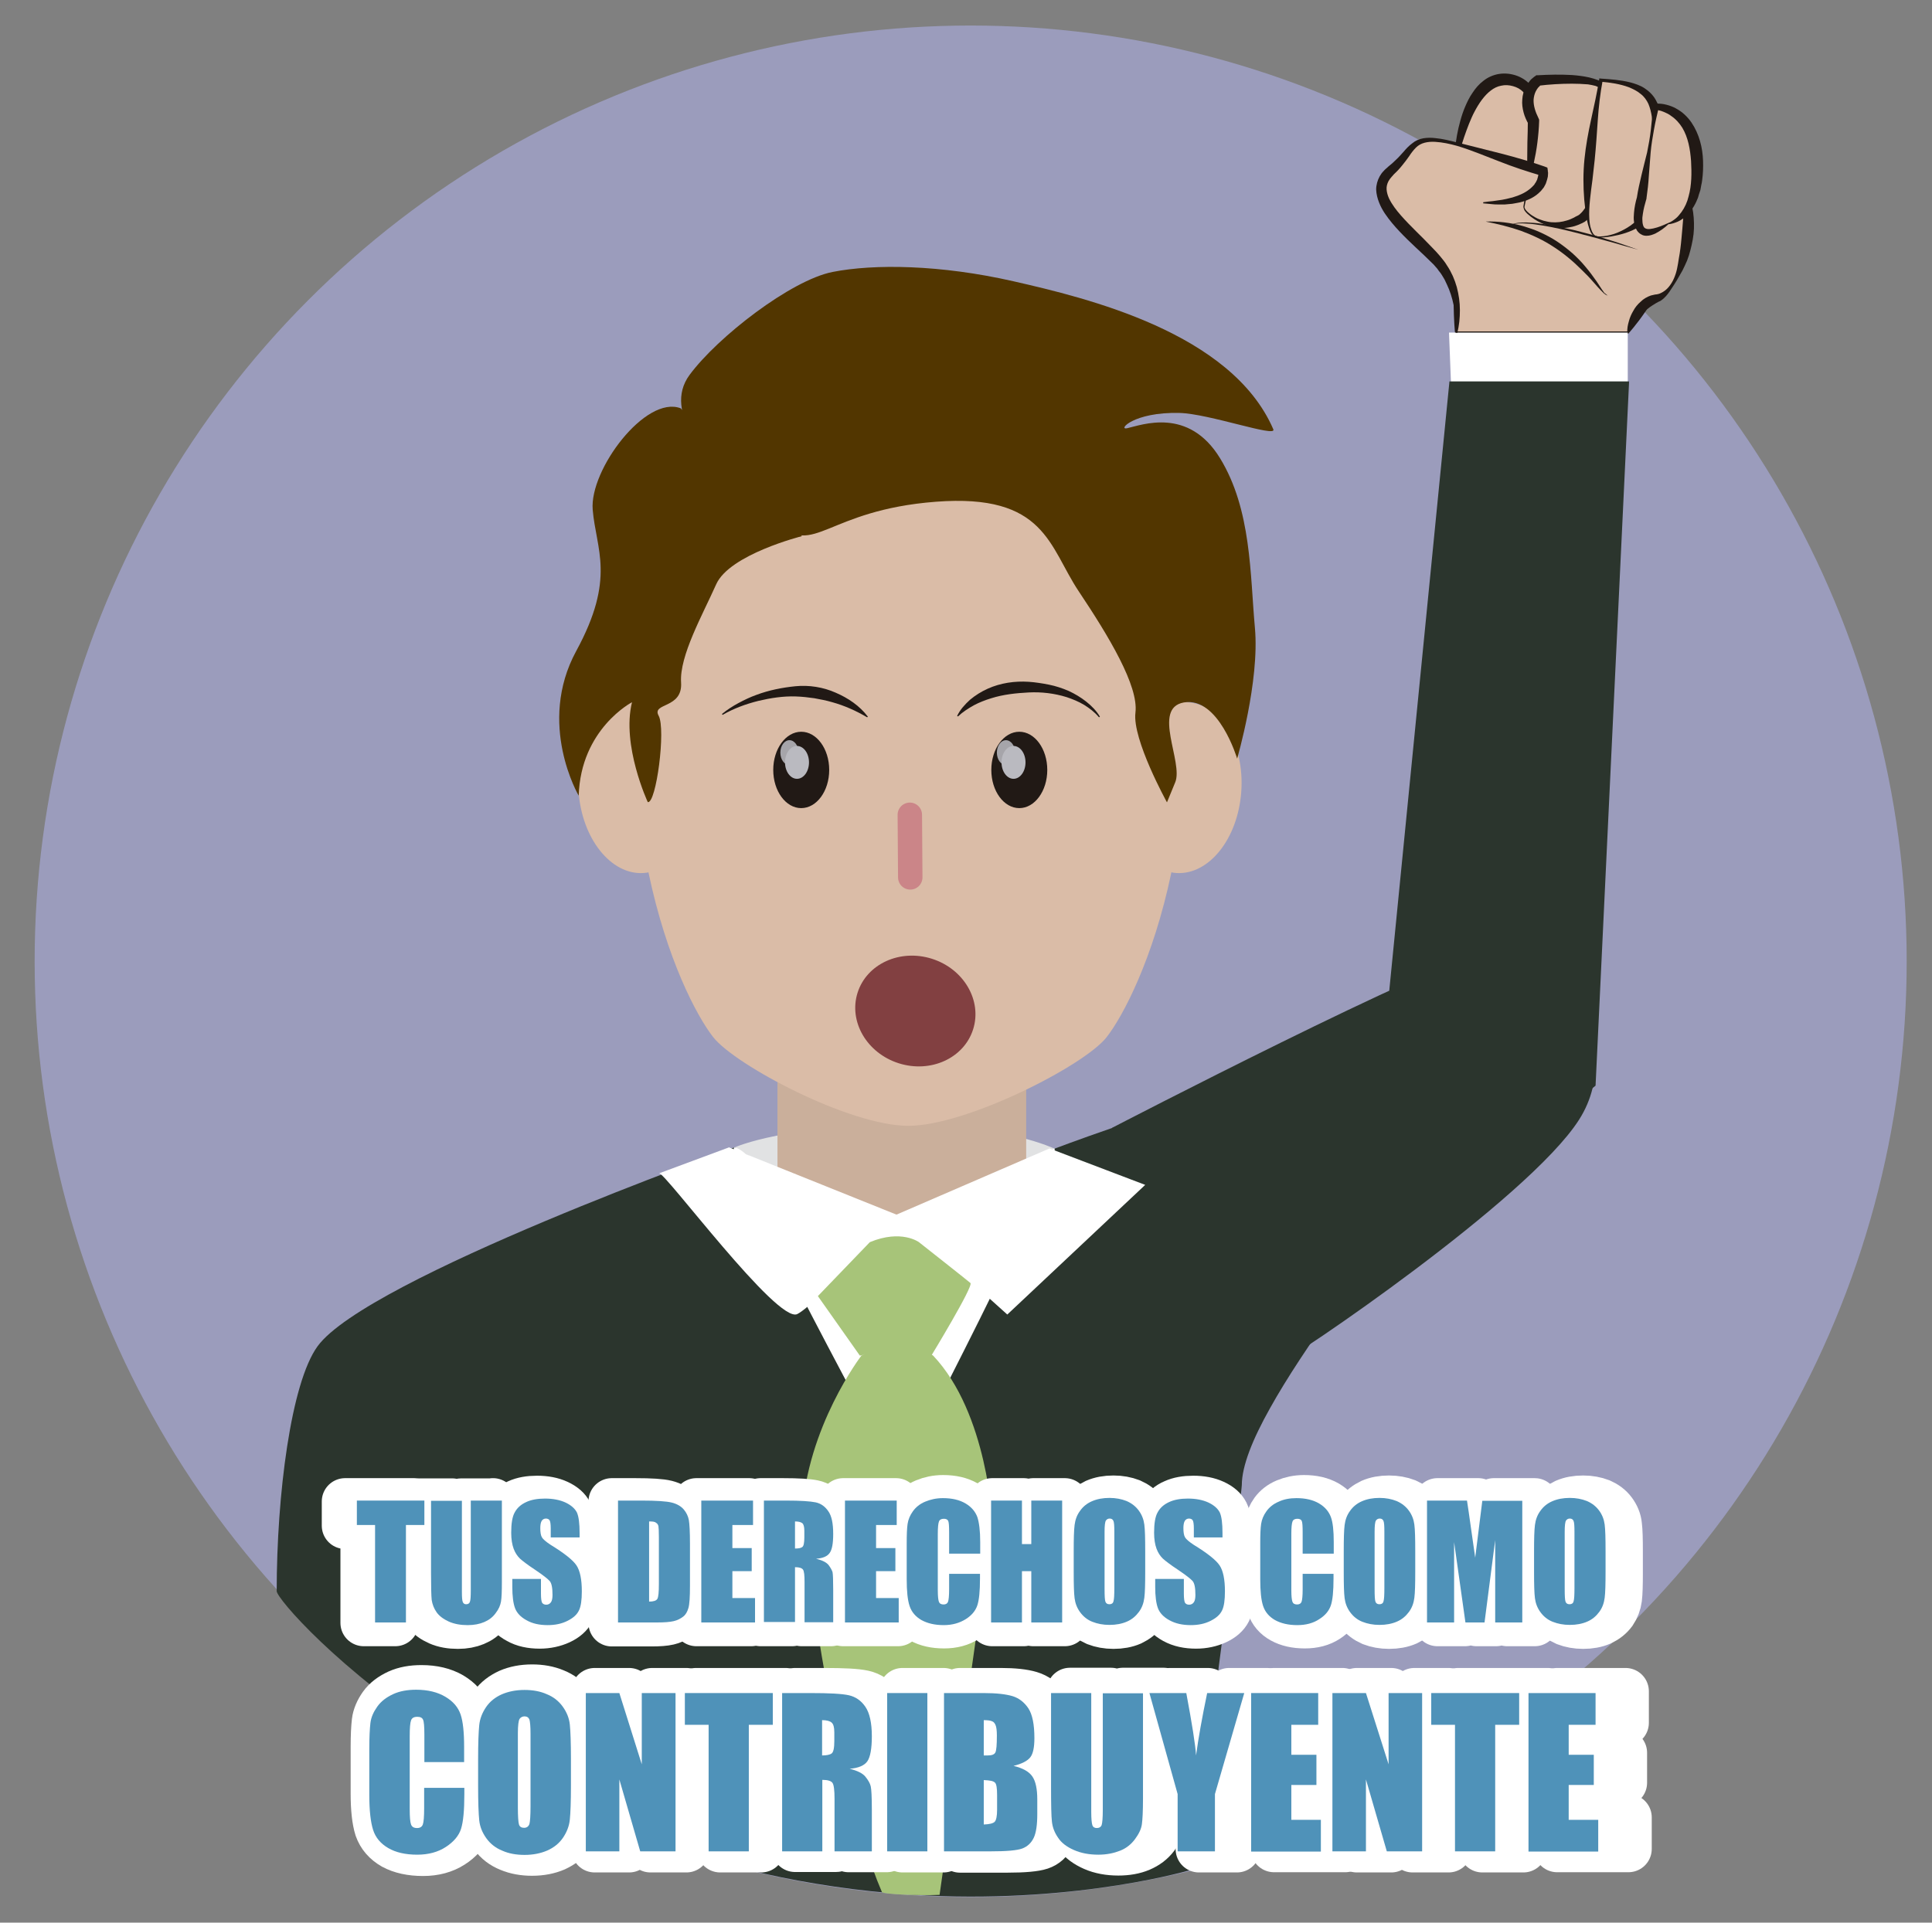 <?xml version="1.0" encoding="utf-8"?>
<!-- Generator: Adobe Illustrator 22.1.0, SVG Export Plug-In . SVG Version: 6.00 Build 0)  -->
<svg version="1.1" id="Capa_2_1_" xmlns="http://www.w3.org/2000/svg" xmlns:xlink="http://www.w3.org/1999/xlink" x="0px" y="0px"
	 viewBox="0 0 870 866" style="enable-background:new 0 0 870 866;" xml:space="preserve">
<rect x="0" y="0" width="870" height="866" fill="#808080" stroke="none"/>
<style type="text/css">
	.st0{fill:#9B9CBC;}
	.st1{fill:#DABCA7;stroke:#211915;stroke-miterlimit:10;}
	.st2{fill:#2B352D;}
	.st3{fill:#E1E2E3;}
	.st4{fill:#CAAF9B;}
	.st5{fill:#DABCA7;}
	.st6{fill:#FFFFFF;}
	.st7{fill:#A7C479;}
	.st8{fill:#523600;}
	.st9{fill:#211915;}
	.st10{fill:#A6A5AA;}
	.st11{fill:none;stroke:#CB8588;stroke-width:11;stroke-linecap:round;stroke-miterlimit:10;}
	.st12{fill:#BABAC0;}
	.st13{fill:#824041;}
	.st14{fill:#FFFFFF;stroke:#FFFFFF;stroke-width:21;stroke-linecap:round;stroke-linejoin:round;stroke-miterlimit:10;}
	.st15{fill:#4F92B9;}
</style>
<circle class="st0" cx="437.1" cy="433" r="421.5"/>
<path class="st1" d="M714.7,149.8h-59c0,0-2.4-22.1,2.6-40.9c5.1-19.2,1.7-33.7,1.7-33.7h66.6l20.5,4.6c0,0,9.4,19.6,4.7,37.1
	S733,149.8,733,149.8H714.7z"/>
<path class="st2" d="M668.1,482.7c-22.3-30.6-193.8,34.9-193.8,34.9l-59.8,41.8l-83.7-42.6c0,0-165.6,59-187.8,89.6
	c-12,16.5-18.4,67.1-18.4,110.3c0,6.3,109.1,128.3,292.8,137.1c69.8,3.3,119.4-11.7,119.4-11.7s22.4-169,22.4-173.1
	c0-8.7,4.9-20.8,12.7-34.7C602.5,579.3,677.7,495.8,668.1,482.7z"/>
<path class="st3" d="M409.7,533.7c-58.9,0-78.8-16.9-78.8-16.9s22.9-10.6,81.5-10.1c40.7,0.3,62.5,10.7,62.5,10.7
	S468.6,533.7,409.7,533.7z"/>
<polygon class="st4" points="462.1,482.7 350.1,482.7 350.1,539.7 405.2,550.2 462.1,539.7 "/>
<path class="st5" d="M536.3,316.5c-0.8-0.1-1.6-0.2-2.4-0.2C529.9,193,457.3,176.1,409,176.1c-48.3,0-119.3,16.9-123.4,140.2
	c-0.8,0-1.6,0.1-2.4,0.2c-14.6,2-24.7,20.8-22.5,41.9c2.2,21.1,15.8,36.7,30.4,34.7c0.3,0,0.6-0.1,0.9-0.2
	c8.2,39.2,21.8,64.9,29.2,74.3c10,12.7,61.4,39.9,87.8,39.9c26.3,0,79.4-27.2,89.3-39.9c7.3-9.3,21-35.1,29.2-74.3
	c0.3,0.1,0.6,0.1,0.9,0.2c14.6,2,28.2-13.5,30.4-34.7C561,337.3,551,318.5,536.3,316.5z"/>
<path class="st6" d="M474.8,517.3c-8.6,3.6-12.8,29.8-68.7,29.8c-55.9,0-66-28.5-75.4-30.3c-5.7,3.1,73.9,149.1,73.9,149.1
	S478.7,524.3,474.8,517.3z"/>
<path class="st6" d="M328.3,516.8c0,0-33.9,12.6-31.5,11.7c2.4-0.9,53.2,67.8,62.2,63.4c8.9-4.4,44.6-44.8,44.6-44.8l50,45
	l62.1-58.4l-43.1-16.4l-68.9,29.8L328.3,516.8z"/>
<path class="st7" d="M387.2,610.6c3.4,0,14.4-9.6,32.2,0c0,0,19.1-31.4,17.6-32.7c-1.5-1.3-23.2-18.4-23.2-18.4s-7.9-5.9-22.1,0
	l-23.4,24.3L387.2,610.6z"/>
<path class="st7" d="M387.9,610.6c0,0-24.7,32.2-26.7,72c0,0,11.7,112.9,36,169.8c0,0,1.5,0.7,12.3,1.1c8,0.3,13.6,0,13.6,0
	l23.8-168c0,0-2.1-48.9-26.7-74.9C420.1,610.6,406.1,599.9,387.9,610.6z"/>
<path class="st8" d="M350.1,235.5l-29-27.6c0,0-23.3-21.8-10.6-39c12.7-17.2,45.7-42.7,64.4-46.4c18.7-3.7,48.6-3.3,81.5,4.2
	s98.2,23.1,117,66.7c1.6,3.8-29.1-7.1-42.3-7.4c-20.7-0.5-27.8,7.8-23.6,6.9c6.7-1.5,27.7-9.7,41.9,13.5s13.5,52.4,15.7,76.4
	s-8,58.9-8,58.9s-8.3-28-24-25.3c-14.5,2.6-0.1,27-3.9,36c-3.7,9-3.7,9-3.7,9s-15.7-28.4-14.2-40.4c1.5-12-12-34.4-25.5-54.6
	s-15-44.2-64.4-40.4S366.5,251.2,350.1,235.5z"/>
<path class="st8" d="M361.1,241.5c0,0-32.6,8.2-38.6,21.7c-6,13.5-16.6,32.2-15.8,44.2c0.8,12-13.4,9-10.1,15s-1.1,39.7-4.9,38.9
	c0,0-11.9-25.6-7.1-45c0,0-23.1,12-24,42.1c0,0-19-32.3-1.1-65.2c17.9-32.9,8.9-45.7,7.4-63.6c-1.5-18,23.8-51.7,39.6-45.7
	L361.1,241.5z"/>
<ellipse class="st9" cx="360.8" cy="346.8" rx="12.6" ry="17.2"/>
<ellipse class="st10" cx="355.5" cy="339" rx="4.1" ry="5.6"/>
<ellipse class="st9" cx="459" cy="346.8" rx="12.6" ry="17.2"/>
<g>
	<path class="st9" d="M390.5,323.1c-5.1-3-10.3-5.3-15.7-6.8c-2.7-0.8-5.4-1.3-8.1-1.8c-2.7-0.4-5.5-0.7-8.3-0.8
		c-5.7-0.2-11.4,0.7-16.9,2c-5.6,1.4-11.1,3.4-16.1,6.3l-0.3-0.4c2.3-1.9,4.8-3.5,7.4-4.9c2.6-1.4,5.3-2.7,8.1-3.7
		c5.6-2.1,11.6-3.3,17.6-3.9c6.1-0.6,12.5,0.4,18.1,2.9c5.6,2.4,10.8,5.9,14.5,10.8L390.5,323.1z"/>
</g>
<g>
	<path class="st9" d="M431,322.5c1.3-2.8,3.5-5.2,5.8-7.3c2.4-2,5.1-3.7,8-5c5.8-2.6,12.2-3.5,18.4-3.1l2.3,0.2l2.3,0.3
		c1.5,0.2,3.1,0.5,4.6,0.8c3,0.6,6,1.6,8.8,2.8c2.8,1.3,5.5,2.9,7.9,4.8c2.4,1.9,4.6,4.1,6.2,6.8l-0.4,0.3c-1.9-2.3-4.3-4.1-6.7-5.6
		c-2.5-1.5-5.2-2.6-7.9-3.5c-5.5-1.7-11.3-2.4-17.1-2.1c-5.7,0.3-11.4,0.9-16.8,2.6c-1.4,0.4-2.7,0.9-4,1.4
		c-1.3,0.5-2.6,1.1-3.9,1.8c-2.5,1.4-5,3-7.1,5L431,322.5z"/>
</g>
<line class="st11" x1="409.7" y1="367" x2="409.9" y2="395.2"/>
<ellipse class="st10" cx="453" cy="339" rx="4.1" ry="5.6"/>
<ellipse class="st12" cx="358.9" cy="343.4" rx="5.4" ry="7.4"/>
<ellipse class="st12" cx="456.4" cy="343.4" rx="5.4" ry="7.4"/>
<ellipse transform="matrix(0.302 -0.953 0.953 0.302 -146.35 710.88)" class="st13" cx="412.4" cy="455.4" rx="24.7" ry="27.3"/>
<path class="st2" d="M577.2,613.3c3.6-0.6,111-73,133.9-109s-12.8-81.9-38.7-76.9c-25.9,5-171.6,80.6-171.6,80.6L577.2,613.3z"/>
<polygon class="st6" points="652.5,149.8 653.5,175.3 733,178.3 733,149.8 "/>
<path class="st2" d="M634.6,476.5c0,0,18.4,67.9,83.9,12.5l15.1-317.2h-80.9l-27.1,274.4L634.6,476.5z"/>
<g>
	<path class="st5" d="M655.2,74.3c0,0,4.3-42.7,25.6-38.2s6.4,48,6.4,48L655.2,74.3z"/>
	<g>
		<path class="st9" d="M655,74.4c0,0,0-0.1,0-0.2l0-0.1l0-0.1l0-0.1l0-0.2l0-0.4l0-0.8c0-0.6,0-1.1,0-1.7c0-1.1,0.1-2.2,0.2-3.3
			c0.2-2.2,0.5-4.4,0.9-6.6c0.4-2.2,0.9-4.4,1.5-6.5c0.6-2.2,1.3-4.3,2.2-6.4c0.9-2.1,1.9-4.2,3.3-6.2c1.3-2,2.9-3.9,4.9-5.4
			c2-1.6,4.5-2.7,7.1-3.1c2.6-0.4,5.2-0.1,7.6,0.7c2.4,0.8,4.8,2.3,6.4,4.2c1.7,2,2.8,4.2,3.4,6.5c1.3,4.6,1.1,9.2,0.7,13.6
			c-0.4,4.4-1.2,8.8-1.9,13.1c-0.8,4.3-1.5,8.7-2.5,13.1l-0.3,1.4l-1.7-0.3c-2.8-0.5-5.7-1.2-8.5-2c-2.8-0.8-5.5-1.8-8.2-2.8
			c-2.7-1-5.3-2-7.8-3.1C659.6,76.7,657.2,75.6,655,74.4z M655.4,74.1c3.1,0.5,6,1,8.9,1.6c2.8,0.6,5.5,1.1,8.2,1.8
			c2.6,0.6,5.2,1.3,7.8,2.1c2.5,0.8,5,1.8,7.5,2.9l-2.1,1.1c1.7-3.9,3.2-8.1,4.1-12.3c1-4.2,1.5-8.6,1.4-12.9
			c-0.1-4.3-0.7-8.6-2.3-12.3c-0.8-1.8-1.8-3.5-3-4.7c-1.3-1.3-2.8-2.1-4.6-2.6c-1.8-0.5-3.6-0.6-5.3-0.2c-1.7,0.3-3.3,1.1-4.7,2.2
			c-2.9,2.2-5.3,5.7-7.2,9.3c-1,1.8-1.8,3.8-2.6,5.7c-0.8,2-1.5,4-2.2,6c-0.7,2-1.3,4.1-1.9,6.2l-0.9,3.1l-0.4,1.6l-0.2,0.8
			l-0.1,0.4L655.4,74.1L655.4,74.1l0.1,0.1c0,0,0,0,0,0C655.5,74.2,655.4,74.2,655.4,74.1z"/>
	</g>
</g>
<g>
	<path class="st5" d="M686.3,93.1c-0.6,2.9,12.5,13,25.4,5.7c12.9-7.3,15-55.9,9.5-60.3c-5.4-4.4-28.4-2.2-28.4-2.2
		s-8.8,5.9-2.1,18.4C690.7,54.7,690.5,71.4,686.3,93.1z"/>
	<g>
		<path class="st9" d="M686.5,93.1c-0.1,0.5,0.3,1.1,0.6,1.5c0.4,0.5,0.8,0.9,1.3,1.3c0.9,0.8,2,1.5,3.1,2.1c1.1,0.6,2.3,1,3.5,1.4
			c1.2,0.3,2.4,0.6,3.6,0.7c2.4,0.2,4.8-0.1,7-0.8c1.1-0.3,2.2-0.8,3.2-1.3c0.5-0.3,1-0.6,1.5-0.8l0.4-0.2l0.3-0.2
			c0.2-0.1,0.4-0.3,0.6-0.5c1.5-1.3,2.7-3.3,3.8-5.4c1-2.1,2-4.4,2.7-6.7c1.6-4.6,2.9-9.5,3.8-14.4c0.9-4.9,1.4-10,1.3-15
			c0-2.5-0.2-5-0.5-7.5c-0.2-1.2-0.4-2.5-0.7-3.7c-0.3-1.2-0.7-2.4-1.2-3.3c-0.1-0.2-0.3-0.4-0.4-0.6c-0.1-0.1-0.1-0.1-0.2-0.2
			c0,0-0.2-0.1-0.3-0.2c-0.4-0.2-0.9-0.4-1.4-0.6c-1.1-0.3-2.2-0.5-3.4-0.7c-2.4-0.2-4.9-0.3-7.3-0.3c-4.9,0-10,0.3-14.9,0.9
			l1.1-0.4c0,0-0.2,0.1-0.3,0.2c-0.1,0.1-0.2,0.2-0.3,0.3c-0.2,0.2-0.4,0.5-0.7,0.7c-0.4,0.5-0.8,1.1-1.1,1.7
			c-0.6,1.2-0.9,2.5-1,3.8c-0.1,2.7,0.8,5.5,2.2,8.3l0.3,0.7l0,0.6c-0.1,3.4-0.4,6.6-0.8,9.8c-0.4,3.2-1,6.4-1.7,9.6
			C689.4,80.5,687.7,86.8,686.5,93.1z M686,93c0.6-3.2,1-6.4,1.3-9.6c0.3-3.2,0.3-6.5,0.4-9.7l0.1-9.6c0.1-3.2,0.2-6.4,0.2-9.5
			l0.3,1.3c-0.9-1.6-1.7-3.3-2.2-5.2c-0.5-1.9-0.8-3.9-0.6-5.9c0.1-2,0.7-4.1,1.7-5.9c0.5-0.9,1.1-1.7,1.7-2.5
			c0.3-0.4,0.7-0.8,1.1-1.1c0.2-0.2,0.4-0.3,0.6-0.5c0.2-0.2,0.4-0.3,0.7-0.5l0.5-0.4l0.6,0c5.2-0.3,10.3-0.4,15.5-0.1
			c2.6,0.2,5.2,0.5,7.8,1.1c1.3,0.3,2.6,0.7,3.9,1.2c0.7,0.3,1.3,0.6,1.9,1.1c0.2,0.1,0.3,0.2,0.5,0.4c0.2,0.2,0.3,0.4,0.5,0.5
			c0.3,0.4,0.4,0.7,0.6,1.1c0.6,1.4,0.8,2.7,1,4c0.2,1.3,0.3,2.6,0.4,3.9c0.2,2.6,0.2,5.1,0.2,7.7c-0.1,5.1-0.3,10.2-0.6,15.3
			c-0.4,5.1-0.9,10.3-2.2,15.3c-0.7,2.5-1.5,5.1-2.7,7.5c-1.2,2.4-2.7,4.8-5.2,6.7c-0.3,0.2-0.6,0.5-1,0.6l-0.5,0.3l-0.5,0.2
			c-0.6,0.3-1.3,0.6-1.9,0.8c-1.3,0.5-2.7,0.8-4,1c-2.7,0.4-5.5,0.1-8.1-0.6c-2.6-0.7-5-1.8-7.1-3.2c-1.1-0.7-2.1-1.5-3.1-2.4
			c-0.5-0.5-0.9-0.9-1.3-1.5C686.4,94.4,686,93.8,686,93z"/>
	</g>
</g>
<g>
	<path class="st5" d="M655.8,149.8c0,0,3.7-19.2-9.1-32.8c-12.8-13.6-33.8-28.7-20.7-40c13.1-11.3,7.3-19.6,38.1-9.8
		c30.8,9.8,30.8,9.8,30.8,9.8s2.3,15.1-27.1,14.3"/>
	<path class="st9" d="M655.5,149.8c0.2-3.4,0-6.7-0.5-10c-0.5-3.3-1.3-6.5-2.5-9.5c-0.6-1.5-1.3-2.9-2-4.4l-1.2-2
		c-0.4-0.7-0.9-1.3-1.4-1.9l-0.7-1l-0.8-0.9c-0.5-0.6-1-1.2-1.6-1.7c-1.2-1.2-2.4-2.3-3.6-3.5c-4.9-4.6-10-9.2-14.4-14.5
		c-2.2-2.7-4.4-5.6-5.8-9.2c-0.7-1.8-1.2-3.7-1.3-5.8c0-2.1,0.6-4.2,1.6-6c0.5-0.9,1.1-1.7,1.8-2.4c0.3-0.4,0.7-0.7,1-1
		c0.4-0.3,0.7-0.6,1-0.9c1.3-1,2.5-2.1,3.6-3.2c1.2-1.1,2.3-2.4,3.4-3.6c1.1-1.3,2.3-2.6,3.8-3.7c1.4-1.2,3.2-2,5-2.3
		c1.8-0.3,3.6-0.3,5.3-0.1c3.5,0.3,6.8,1.2,10.1,2c3.3,0.8,6.6,1.7,9.9,2.5l9.9,2.5c6.6,1.7,13.1,3.6,19.4,5.8l1.3,0.5l0.2,1.3
		c0,0.4,0,0.5,0.1,0.8c0,0.2,0,0.5,0,0.7c0,0.5-0.1,0.9-0.1,1.3c-0.2,0.9-0.4,1.7-0.7,2.5l-0.2,0.6l-0.3,0.6
		c-0.2,0.4-0.4,0.7-0.6,1.1l-0.8,1l-0.4,0.5l-0.4,0.4c-2.3,2.4-5.3,3.8-8.2,4.6c-0.7,0.2-1.5,0.4-2.2,0.5c-0.7,0.1-1.5,0.3-2.2,0.4
		l-2.2,0.2l-1.1,0.1l-1.1,0l-2.2,0c-0.7,0-1.5,0-2.2-0.1c-1.4-0.1-2.9-0.3-4.3-0.4l0-0.5c1.4-0.2,2.9-0.4,4.3-0.5
		c0.7-0.1,1.4-0.2,2.1-0.3l2.1-0.3l1-0.2l1-0.2l2-0.5c0.7-0.1,1.3-0.4,2-0.6c0.6-0.2,1.3-0.4,1.9-0.7c2.5-1,4.7-2.5,6.3-4.3l0.3-0.3
		l0.2-0.4l0.5-0.7c0.1-0.3,0.3-0.5,0.4-0.8l0.2-0.4l0.1-0.4c0.2-0.5,0.3-1.1,0.4-1.6c0-0.3,0.1-0.6,0.1-0.8c0-0.1,0-0.3,0-0.4l0-0.3
		l1.5,1.8c-6.5-1.9-12.9-4-19.2-6.5c-6.3-2.4-12.6-5.1-19-7c-3.2-0.9-6.5-1.6-9.8-1.8c-1.6-0.1-3.3,0-4.8,0.4
		c-1.5,0.4-2.8,1.1-3.9,2.2c-1.1,1.1-2.1,2.4-3,3.8c-1,1.4-2,2.8-3.1,4.1c-1.1,1.4-2.3,2.7-3.6,3.9c-0.3,0.3-0.6,0.6-0.8,0.9
		c-0.3,0.3-0.5,0.5-0.7,0.8c-0.5,0.5-0.8,1.1-1.2,1.7c-0.6,1.2-0.9,2.4-0.8,3.7c0.1,1.3,0.5,2.7,1.1,4c1.3,2.7,3.2,5.2,5.4,7.7
		c4.3,4.9,9.3,9.4,14,14.4c1.2,1.2,2.4,2.5,3.5,3.8c0.6,0.7,1.1,1.4,1.7,2.1l0.8,1.1l0.7,1.1c0.5,0.8,1,1.5,1.4,2.3l1.2,2.4l1,2.5
		c0.3,0.8,0.5,1.7,0.8,2.5c0.9,3.4,1.4,6.9,1.4,10.4c0,3.5-0.3,6.9-1.2,10.3L655.5,149.8z"/>
</g>
<g>
	<path class="st5" d="M758.3,84.1c5.8,20.7-2.5,47.6-12.3,50.4c-9.8,2.7-12.9,15.4-12.9,15.4"/>
	<path class="st9" d="M758.6,84c1.7,2.8,2.7,6,3.4,9.2c0.7,3.2,0.9,6.5,0.8,9.8c-0.1,3.3-0.8,6.6-1.6,9.7c-0.4,1.6-0.9,3.2-1.5,4.7
		c-0.6,1.5-1.4,3-2.1,4.5c-1.6,2.9-3.2,5.6-5.1,8.4c-0.9,1.4-1.9,2.8-3.2,4c-0.3,0.3-0.7,0.6-1.1,0.9l-0.6,0.4
		c-0.2,0.1-0.4,0.2-0.7,0.3c-0.5,0.3-0.8,0.4-1.1,0.6L745,137c-0.6,0.4-1.2,0.7-1.7,1.1c-0.3,0.2-0.6,0.4-0.8,0.6
		c-0.3,0.2-0.5,0.4-0.8,0.6c-1.1,0.9-2.1,1.9-3,3c-1.9,2.2-3.6,4.8-5.4,7.5l-0.5-0.1c-0.1-1.7,0.2-3.3,0.7-5c0.4-1.6,1.1-3.2,2-4.7
		c0.8-1.5,1.9-2.9,3.3-4.1c1.3-1.3,2.9-2.2,4.6-2.8c0.4-0.1,0.9-0.2,1.3-0.3c0.4-0.1,0.9-0.2,1.2-0.2c0.1,0,0.3,0,0.5-0.1l0.5-0.1
		c0.3-0.1,0.6-0.2,1-0.4c1.3-0.6,2.5-1.5,3.5-2.7c1-1.2,1.8-2.5,2.4-3.9c0.6-1.4,1.1-2.9,1.4-4.4c0.3-1.5,0.6-3.1,0.8-4.6
		c0.3-1.5,0.5-3,0.7-4.5c0.4-3,0.6-6.1,0.9-9.1c0.3-3,0.5-6.1,0.6-9.2c0.1-3.1,0.1-6.2,0.1-9.5L758.6,84z"/>
</g>
<g>
	<path class="st5" d="M718.9,106.6c3.6,1,30.4-2.6,28.7-29.9S749.8,38,720.9,36C720.9,36,708.5,103.7,718.9,106.6z"/>
	<g>
		<path class="st9" d="M718.9,106.4c1,0.2,2.1,0.1,3.2,0c1.1-0.1,2.1-0.3,3.2-0.6c2.1-0.5,4.1-1.4,6-2.4c3.8-2,7-4.9,9.2-8.2
			c1.2-1.6,2-3.4,2.7-5.3c0.7-1.8,1.2-3.8,1.5-5.7c0.1-0.5,0.1-1,0.2-1.5c0-0.5,0.1-1,0.1-1.5c0-1,0.1-2,0-3l-0.1-1.5l-0.1-1.6
			l-0.1-3.3c-0.1-4.4-0.1-8.8-0.3-13c-0.2-4.2-0.6-8.4-2.1-12c-0.8-1.7-1.9-3.3-3.5-4.5c-1.5-1.3-3.4-2.2-5.3-3
			c-4-1.5-8.3-2.1-12.6-2.5l0.8-0.6c-1.1,5.9-1.8,11.9-2.2,17.9c-0.4,6-0.8,12-1.4,18c-0.3,3-0.7,5.9-1,8.9c-0.4,3-0.8,5.9-1.1,8.9
			c-0.3,3-0.5,6-0.3,8.9c0.1,1.5,0.3,3,0.8,4.4C716.9,104.5,717.6,106,718.9,106.4z M718.8,106.9c-0.8-0.2-1.4-0.8-1.9-1.4
			c-0.5-0.6-0.8-1.4-1.1-2.1c-0.5-1.4-0.9-2.9-1.2-4.4c-0.6-3-0.9-6-1.2-9.1c-0.5-6.1-0.5-12.2,0.1-18.2c0.6-6,1.7-12,3-17.9
			c1.3-5.9,2.6-11.8,3.6-17.8l0.1-0.7l0.7,0.1c4.4,0.3,8.8,0.6,13.2,1.7c2.2,0.6,4.4,1.3,6.4,2.6c2,1.3,3.9,3.1,5.1,5.3
			c1.2,2.1,2,4.4,2.5,6.7c0.5,2.3,0.8,4.5,1,6.7c0.4,4.4,0.6,8.8,0.9,13.1l0.2,3.2l0.1,1.6l0.1,1.7c0.1,2.3-0.1,4.7-0.5,7
			c-0.8,4.7-3,9.2-6.2,12.7c-3.3,3.5-7.4,5.8-11.6,7.2c-2.1,0.7-4.3,1.2-6.5,1.6c-1.1,0.2-2.2,0.3-3.3,0.4
			C721.1,107,720,107.1,718.8,106.9z"/>
	</g>
</g>
<g>
	<path class="st5" d="M751.2,100.8c0,0,14.1-2.3,13.1-27.6s-18.6-25-18.6-25l-6.5,41.1C739.3,89.2,731.2,114,751.2,100.8z"/>
	<path class="st9" d="M751.1,100.5c1.4-0.5,2.5-1.3,3.5-2.1c0.5-0.4,1-0.9,1.4-1.4c0.4-0.5,0.8-1,1.2-1.5c1.5-2.1,2.6-4.5,3.2-7.1
		c1.4-5,1.4-10.5,1.1-15.9c-0.4-5.3-1.3-10.5-3.9-14.9c-1.3-2.1-3-4-5.1-5.4c-1-0.8-2.1-1.3-3.3-1.8c-0.6-0.2-1.2-0.5-1.8-0.6
		c-0.6-0.2-1.3-0.3-1.8-0.4l1.4-1.2c-0.8,3.4-1.6,6.8-2.2,10.2c-0.6,3.4-1.2,6.8-1.5,10.3c-0.3,3.5-0.5,6.9-0.8,10.4
		c-0.2,3.5-0.6,6.9-1.1,10.4l0,0.2l-0.1,0.2c-0.6,2-1.2,4.3-1.5,6.4c-0.2,1.1-0.3,2.1-0.2,3.1c0,1,0.2,1.9,0.5,2.6
		c0.3,0.6,0.7,0.9,1.5,1.1c0.8,0.2,1.9,0,2.9-0.2C746.8,102.4,748.9,101.5,751.1,100.5z M751.3,101c-1.7,1.6-3.6,3-5.9,4.2
		c-1.2,0.5-2.4,1-3.9,1c-0.8,0-1.6-0.1-2.4-0.6c-0.8-0.4-1.4-1-1.9-1.7c-0.9-1.4-1.2-2.8-1.4-4.1c-0.2-1.3-0.1-2.6,0-3.9
		c0.2-2.5,0.7-4.9,1.4-7.3l-0.1,0.4c0.5-3.4,1.3-6.8,2.1-10.2c0.8-3.4,1.7-6.8,2.5-10.1c0.7-3.4,1.3-6.8,1.7-10.3
		c0.4-3.4,0.7-6.9,1-10.4l0.1-1.2l1.3-0.1c1.7-0.1,3.2,0.1,4.7,0.5c0.7,0.2,1.5,0.4,2.2,0.7c0.7,0.3,1.5,0.6,2.1,1
		c2.8,1.5,5.1,3.7,6.9,6.3c3.5,5.2,5,11.3,5.2,17.2c0.1,2.9,0,5.9-0.4,8.8c-0.1,0.7-0.2,1.5-0.4,2.2l-0.4,2.2
		c-0.2,0.7-0.5,1.4-0.7,2.1l-0.3,1.1c-0.1,0.4-0.3,0.7-0.4,1c-1.1,2.8-2.8,5.4-5,7.5c-0.6,0.5-1.1,1-1.8,1.4
		c-0.6,0.4-1.2,0.8-1.9,1.1C754.2,100.4,752.7,100.9,751.3,101z"/>
</g>
<g>
	<path class="st9" d="M724,133.1c-0.7-0.1-1.3-0.6-1.8-1c-0.5-0.5-1-1-1.5-1.5c-1-1-1.9-2.1-2.8-3.1c-1.8-2.1-3.7-4.1-5.7-6
		c-3.9-3.9-8.1-7.4-12.6-10.3c-4.5-3-9.5-5.3-14.6-7.2c-5.1-1.8-10.5-3.1-16-4.2c5.6-0.2,11.2,0.5,16.7,2c2.7,0.8,5.4,1.7,8,2.9
		c2.6,1.2,5.1,2.5,7.5,4.1c2.4,1.6,4.6,3.3,6.8,5.2c2.1,1.9,4.1,3.9,5.9,6.1c1.8,2.1,3.5,4.4,5.1,6.7l2.3,3.5
		c0.4,0.6,0.8,1.1,1.2,1.7C723,132.2,723.4,132.8,724,133.1z"/>
</g>
<g>
	<path class="st9" d="M737.7,112.5l-7.1-2c-2.4-0.7-4.7-1.4-7.1-2c-4.8-1.3-9.5-2.6-14.3-3.8c-4.8-1.2-9.6-2.3-14.4-3.1
		c-2.4-0.4-4.9-0.8-7.3-0.9c-2.4-0.2-5-0.2-7.3,0.7c2.2-1.2,4.8-1.2,7.3-1.2c2.5,0.1,5,0.3,7.4,0.7c4.9,0.7,9.7,1.8,14.6,2.9
		c4.8,1.2,9.6,2.5,14.3,4C728.4,109.2,733,110.8,737.7,112.5z"/>
</g>
<g>
	<path class="st14" d="M186.4,676.3v10.9h-8.4V731h-14.2v-43.8h-8.4v-10.9H186.4z"/>
	<path class="st14" d="M222,676.3v36.6c0,4.1-0.1,7.1-0.4,8.7c-0.3,1.7-1.1,3.4-2.4,5.2s-3.1,3.1-5.3,4c-2.2,0.9-4.7,1.4-7.7,1.4
		c-3.3,0-6.2-0.5-8.7-1.6c-2.5-1.1-4.4-2.5-5.6-4.2c-1.2-1.7-2-3.6-2.2-5.5c-0.2-1.9-0.3-6-0.3-12.1v-32.4h14.2v41
		c0,2.4,0.1,3.9,0.4,4.6c0.3,0.7,0.8,1,1.6,1c0.9,0,1.5-0.4,1.7-1.1c0.3-0.7,0.4-2.5,0.4-5.2v-40.3H222z"/>
	<path class="st14" d="M257.6,692.9h-13.2v-4.1c0-1.9-0.2-3.1-0.5-3.6s-0.9-0.8-1.7-0.8c-0.9,0-1.5,0.3-1.9,1
		c-0.4,0.7-0.7,1.8-0.7,3.2c0,1.8,0.2,3.2,0.7,4.1c0.5,0.9,1.8,2,4,3.3c6.3,3.8,10.3,6.8,12,9.3c1.6,2.4,2.5,6.3,2.5,11.7
		c0,3.9-0.5,6.8-1.4,8.6c-0.9,1.8-2.7,3.4-5.3,4.6s-5.7,1.9-9.1,1.9c-3.8,0-7.1-0.7-9.7-2.2c-2.7-1.4-4.5-3.3-5.3-5.5
		c-0.8-2.2-1.3-5.4-1.3-9.5v-3.6h13.2v6.7c0,2,0.2,3.4,0.6,4c0.4,0.6,1,0.9,2,0.9s1.6-0.4,2.1-1.1s0.7-1.8,0.7-3.3
		c0-3.2-0.4-5.3-1.3-6.3c-0.9-1-3.1-2.6-6.7-5c-3.5-2.3-5.9-4-7-5.1c-1.1-1.1-2.1-2.5-2.9-4.4c-0.8-1.9-1.1-4.3-1.1-7.2
		c0-4.2,0.5-7.3,1.6-9.2c1.1-1.9,2.8-3.5,5.2-4.5c2.4-1.1,5.3-1.6,8.7-1.6c3.7,0,6.8,0.6,9.4,1.8c2.6,1.2,4.3,2.7,5.2,4.5
		s1.3,4.9,1.3,9.2V692.9z"/>
	<path class="st14" d="M275.5,676.3h10.6c6.9,0,11.5,0.3,13.9,0.9s4.3,1.7,5.5,3.1c1.3,1.4,2,3,2.4,4.8c0.3,1.8,0.5,5.2,0.5,10.4
		v19.2c0,4.9-0.2,8.2-0.7,9.9c-0.5,1.7-1.3,3-2.4,3.9c-1.1,0.9-2.6,1.6-4.3,2c-1.7,0.4-4.2,0.6-7.6,0.6h-17.9V676.3z M289.7,685.7
		v36c2,0,3.3-0.4,3.8-1.2c0.5-0.8,0.7-3.1,0.7-6.7v-21.3c0-2.5-0.1-4.1-0.2-4.8s-0.5-1.2-1.1-1.5
		C292.3,685.8,291.2,685.7,289.7,685.7z"/>
	<path class="st14" d="M313.7,676.3h23.7v10.9h-9.5v10.4h8.9V708h-8.9v12h10.4V731h-24.7V676.3z"/>
	<path class="st14" d="M342.5,676.3h10.1c6.7,0,11.3,0.3,13.6,0.8c2.4,0.5,4.3,1.8,5.8,4c1.5,2.1,2.2,5.5,2.2,10.2
		c0,4.3-0.5,7.1-1.6,8.6c-1.1,1.5-3.1,2.3-6.3,2.6c2.8,0.7,4.7,1.6,5.7,2.8c1,1.2,1.6,2.2,1.8,3.2c0.2,1,0.4,3.7,0.4,8.1V731H361
		v-18.2c0-2.9-0.2-4.7-0.7-5.4c-0.5-0.7-1.7-1-3.6-1V731h-14.2V676.3z M356.7,685.7v12.2c1.6,0,2.7-0.2,3.4-0.7s1-1.9,1-4.3v-3
		c0-1.7-0.3-2.9-0.9-3.4C359.5,685.9,358.3,685.7,356.7,685.7z"/>
	<path class="st14" d="M379.8,676.3h23.7v10.9H394v10.4h8.9V708H394v12h10.4V731h-24.7V676.3z"/>
	<path class="st14" d="M441.7,700.1h-14.2v-9.5c0-2.8-0.2-4.5-0.5-5.2c-0.3-0.7-1-1-2-1c-1.2,0-1.9,0.4-2.2,1.2
		c-0.3,0.8-0.5,2.6-0.5,5.4v25.4c0,2.7,0.2,4.4,0.5,5.2c0.3,0.8,1,1.2,2.1,1.2c1.1,0,1.8-0.4,2.1-1.2c0.3-0.8,0.5-2.7,0.5-5.7v-6.9
		h14.2v2.1c0,5.7-0.4,9.7-1.2,12c-0.8,2.4-2.6,4.4-5.3,6.2s-6.1,2.7-10.1,2.7c-4.2,0-7.6-0.8-10.3-2.3c-2.7-1.5-4.5-3.6-5.4-6.3
		c-0.9-2.7-1.3-6.7-1.3-12v-16c0-3.9,0.1-6.9,0.4-8.9c0.3-2,1.1-3.9,2.4-5.7c1.3-1.8,3.2-3.3,5.6-4.3c2.4-1,5.1-1.6,8.2-1.6
		c4.2,0,7.6,0.8,10.4,2.4c2.7,1.6,4.5,3.6,5.4,6.1s1.3,6.2,1.3,11.3V700.1z"/>
	<path class="st14" d="M479.5,676.3V731h-14.2v-23h-4.3v23h-14.2v-54.7h14.2v19.6h4.3v-19.6H479.5z"/>
	<path class="st14" d="M517.8,708.3c0,5.5-0.1,9.4-0.4,11.7c-0.3,2.3-1.1,4.4-2.4,6.3c-1.4,1.9-3.2,3.3-5.5,4.4
		c-2.3,1-5,1.5-8.1,1.5c-2.9,0-5.6-0.5-7.9-1.4c-2.3-1-4.2-2.4-5.6-4.3s-2.3-4-2.5-6.3c-0.3-2.3-0.4-6.2-0.4-11.8V699
		c0-5.5,0.1-9.4,0.4-11.7c0.3-2.3,1.1-4.4,2.4-6.3c1.4-1.9,3.2-3.3,5.5-4.4c2.3-1,5-1.5,8.1-1.5c2.9,0,5.6,0.5,7.9,1.4
		c2.3,1,4.2,2.4,5.6,4.3c1.4,1.9,2.3,4,2.5,6.3c0.3,2.3,0.4,6.2,0.4,11.8V708.3z M503.5,690.4c0-2.5-0.1-4.2-0.4-4.9
		c-0.3-0.7-0.9-1.1-1.7-1.1c-0.7,0-1.3,0.3-1.7,0.9c-0.4,0.6-0.6,2.3-0.6,5.1v25.5c0,3.2,0.1,5.1,0.4,5.9c0.3,0.7,0.9,1.1,1.8,1.1
		c1,0,1.6-0.4,1.9-1.3c0.3-0.9,0.4-2.9,0.4-6.1V690.4z"/>
	<path class="st14" d="M553.2,692.9H540v-4.1c0-1.9-0.2-3.1-0.5-3.6s-0.9-0.8-1.7-0.8c-0.9,0-1.5,0.3-1.9,1
		c-0.4,0.7-0.7,1.8-0.7,3.2c0,1.8,0.2,3.2,0.7,4.1c0.5,0.9,1.8,2,4,3.3c6.3,3.8,10.3,6.8,12,9.3c1.6,2.4,2.5,6.3,2.5,11.7
		c0,3.9-0.5,6.8-1.4,8.6c-0.9,1.8-2.7,3.4-5.3,4.6c-2.6,1.2-5.7,1.9-9.1,1.9c-3.8,0-7.1-0.7-9.8-2.2s-4.5-3.3-5.3-5.5
		c-0.8-2.2-1.3-5.4-1.3-9.5v-3.6h13.2v6.7c0,2,0.2,3.4,0.6,4c0.4,0.6,1,0.9,2,0.9s1.7-0.4,2.1-1.1c0.5-0.7,0.7-1.8,0.7-3.3
		c0-3.2-0.4-5.3-1.3-6.3c-0.9-1-3.1-2.6-6.7-5c-3.5-2.3-5.9-4-7-5.1c-1.1-1.1-2.1-2.5-2.9-4.4c-0.8-1.9-1.1-4.3-1.1-7.2
		c0-4.2,0.5-7.3,1.6-9.2s2.8-3.5,5.2-4.5c2.4-1.1,5.3-1.6,8.7-1.6c3.7,0,6.8,0.6,9.4,1.8c2.6,1.2,4.3,2.7,5.2,4.5s1.3,4.9,1.3,9.2
		V692.9z"/>
	<path class="st14" d="M604.3,700.1H590v-9.5c0-2.8-0.2-4.5-0.5-5.2c-0.3-0.7-1-1-2-1c-1.2,0-1.9,0.4-2.2,1.2
		c-0.3,0.8-0.5,2.6-0.5,5.4v25.4c0,2.7,0.2,4.4,0.5,5.2c0.3,0.8,1,1.2,2.1,1.2c1.1,0,1.8-0.4,2.1-1.2c0.3-0.8,0.5-2.7,0.5-5.7v-6.9
		h14.2v2.1c0,5.7-0.4,9.7-1.2,12c-0.8,2.4-2.6,4.4-5.3,6.2s-6.1,2.7-10.1,2.7c-4.2,0-7.6-0.8-10.3-2.3s-4.5-3.6-5.4-6.3
		s-1.3-6.7-1.3-12v-16c0-3.9,0.1-6.9,0.4-8.9c0.3-2,1.1-3.9,2.4-5.7c1.3-1.8,3.2-3.3,5.6-4.3c2.4-1,5.1-1.6,8.2-1.6
		c4.2,0,7.6,0.8,10.4,2.4c2.7,1.6,4.5,3.6,5.4,6.1c0.9,2.4,1.3,6.2,1.3,11.3V700.1z"/>
	<path class="st14" d="M641.9,708.3c0,5.5-0.1,9.4-0.4,11.7c-0.3,2.3-1.1,4.4-2.4,6.3c-1.4,1.9-3.2,3.3-5.5,4.4
		c-2.3,1-5,1.5-8.1,1.5c-2.9,0-5.6-0.5-7.9-1.4c-2.3-1-4.2-2.4-5.6-4.3s-2.3-4-2.5-6.3c-0.3-2.3-0.4-6.2-0.4-11.8V699
		c0-5.5,0.1-9.4,0.4-11.7c0.3-2.3,1.1-4.4,2.4-6.3c1.4-1.9,3.2-3.3,5.5-4.4c2.3-1,5-1.5,8.1-1.5c2.9,0,5.6,0.5,7.9,1.4
		c2.3,1,4.2,2.4,5.6,4.3c1.4,1.9,2.3,4,2.5,6.3c0.3,2.3,0.4,6.2,0.4,11.8V708.3z M627.7,690.4c0-2.5-0.1-4.2-0.4-4.9
		c-0.3-0.7-0.9-1.1-1.7-1.1c-0.7,0-1.3,0.3-1.7,0.9c-0.4,0.6-0.6,2.3-0.6,5.1v25.5c0,3.2,0.1,5.1,0.4,5.9c0.3,0.7,0.9,1.1,1.8,1.1
		c1,0,1.6-0.4,1.9-1.3c0.3-0.9,0.4-2.9,0.4-6.1V690.4z"/>
	<path class="st14" d="M691.1,676.3V731h-12.4l0-36.9l-5,36.9h-8.8l-5.2-36.1l0,36.1h-12.4v-54.7h18.4c0.5,3.3,1.1,7.2,1.7,11.6
		l2,13.9l3.3-25.5H691.1z"/>
	<path class="st14" d="M729.3,708.3c0,5.5-0.1,9.4-0.4,11.7c-0.3,2.3-1.1,4.4-2.4,6.3c-1.4,1.9-3.2,3.3-5.5,4.4
		c-2.3,1-5,1.5-8.1,1.5c-2.9,0-5.6-0.5-7.9-1.4c-2.3-1-4.2-2.4-5.6-4.3s-2.3-4-2.5-6.3c-0.3-2.3-0.4-6.2-0.4-11.8V699
		c0-5.5,0.1-9.4,0.4-11.7c0.3-2.3,1.1-4.4,2.4-6.3c1.4-1.9,3.2-3.3,5.5-4.4c2.3-1,5-1.5,8.1-1.5c2.9,0,5.6,0.5,7.9,1.4
		c2.3,1,4.2,2.4,5.6,4.3c1.4,1.9,2.3,4,2.5,6.3c0.3,2.3,0.4,6.2,0.4,11.8V708.3z M715.1,690.4c0-2.5-0.1-4.2-0.4-4.9
		c-0.3-0.7-0.9-1.1-1.7-1.1c-0.7,0-1.3,0.3-1.7,0.9c-0.4,0.6-0.6,2.3-0.6,5.1v25.5c0,3.2,0.1,5.1,0.4,5.9c0.3,0.7,0.9,1.1,1.8,1.1
		c1,0,1.6-0.4,1.9-1.3c0.3-0.9,0.4-2.9,0.4-6.1V690.4z"/>
</g>
<g>
	<path class="st14" d="M212.1,792.7h-18.5v-12.4c0-3.6-0.2-5.8-0.6-6.7c-0.4-0.9-1.3-1.3-2.6-1.3c-1.5,0-2.5,0.5-2.9,1.6
		c-0.4,1.1-0.6,3.4-0.6,7v33c0,3.5,0.2,5.7,0.6,6.8c0.4,1.1,1.3,1.6,2.8,1.6c1.4,0,2.3-0.5,2.7-1.6c0.4-1.1,0.6-3.5,0.6-7.4v-8.9
		h18.5v2.8c0,7.4-0.5,12.6-1.6,15.7c-1,3.1-3.3,5.8-6.9,8.1c-3.6,2.3-7.9,3.5-13.1,3.5c-5.4,0-9.9-1-13.4-2.9c-3.5-2-5.8-4.7-7-8.1
		c-1.1-3.5-1.7-8.7-1.7-15.7v-20.8c0-5.1,0.2-9,0.5-11.5s1.4-5,3.1-7.4c1.7-2.4,4.2-4.2,7.2-5.6c3.1-1.4,6.6-2,10.6-2
		c5.4,0,9.9,1.1,13.5,3.2c3.5,2.1,5.9,4.7,7,7.9c1.1,3.1,1.7,8,1.7,14.7V792.7z"/>
	<path class="st14" d="M261,803.4c0,7.1-0.2,12.2-0.5,15.2c-0.3,3-1.4,5.7-3.2,8.1c-1.8,2.5-4.2,4.3-7.2,5.7c-3,1.3-6.5,2-10.5,2
		c-3.8,0-7.2-0.6-10.3-1.9c-3-1.2-5.5-3.1-7.3-5.6c-1.8-2.5-2.9-5.2-3.3-8.1c-0.4-2.9-0.5-8-0.5-15.4v-12.2c0-7.1,0.2-12.2,0.5-15.2
		c0.3-3,1.4-5.7,3.2-8.1c1.8-2.5,4.2-4.3,7.2-5.7c3-1.3,6.5-2,10.5-2c3.8,0,7.2,0.6,10.3,1.9c3,1.2,5.5,3.1,7.3,5.6
		c1.8,2.5,2.9,5.2,3.3,8.1s0.5,8,0.5,15.4V803.4z M242.5,780c0-3.3-0.2-5.4-0.5-6.3c-0.4-0.9-1.1-1.4-2.3-1.4c-1,0-1.7,0.4-2.2,1.1
		c-0.5,0.7-0.8,2.9-0.8,6.6v33.2c0,4.1,0.2,6.7,0.5,7.6c0.3,1,1.1,1.4,2.3,1.4c1.3,0,2.1-0.6,2.4-1.7c0.4-1.1,0.5-3.8,0.5-7.9V780z"
		/>
	<path class="st14" d="M309.1,761.8v71.1h-16.2l-9.6-32.3v32.3h-15.5v-71.1h15.5l10.4,32v-32H309.1z"/>
	<path class="st14" d="M353.8,761.8V776h-11v56.9h-18.5V776h-10.9v-14.2H353.8z"/>
	<path class="st14" d="M358,761.8h13.1c8.7,0,14.6,0.3,17.7,1c3.1,0.7,5.6,2.4,7.6,5.2c1.9,2.8,2.9,7.2,2.9,13.2
		c0,5.5-0.7,9.2-2.1,11.2c-1.4,1.9-4.1,3-8.1,3.4c3.7,0.9,6.1,2.1,7.4,3.6c1.3,1.5,2,2.9,2.3,4.2c0.3,1.3,0.5,4.8,0.5,10.5v18.7
		h-17.2v-23.6c0-3.8-0.3-6.2-0.9-7.1c-0.6-0.9-2.2-1.4-4.7-1.4v32H358V761.8z M376.5,773.9v15.8c2.1,0,3.5-0.3,4.4-0.9
		c0.8-0.6,1.3-2.4,1.3-5.6v-3.9c0-2.3-0.4-3.7-1.2-4.4C380.1,774.3,378.6,773.9,376.5,773.9z"/>
	<path class="st14" d="M424.9,761.8v71.1h-18.5v-71.1H424.9z"/>
	<path class="st14" d="M432.3,761.8h18.4c5.8,0,10.2,0.5,13.2,1.4c3,0.9,5.4,2.7,7.3,5.5c1.8,2.8,2.8,7.2,2.8,13.4
		c0,4.2-0.7,7-2,8.7c-1.3,1.6-3.9,2.9-7.7,3.8c4.3,1,7.2,2.6,8.7,4.8c1.5,2.2,2.3,5.7,2.3,10.3v6.6c0,4.8-0.5,8.4-1.6,10.7
		c-1.1,2.3-2.8,3.9-5.2,4.7c-2.4,0.8-7.3,1.3-14.8,1.3h-21.4V761.8z M450.8,773.9v15.8c0.8,0,1.4,0,1.8,0c1.8,0,3-0.4,3.5-1.3
		c0.5-0.9,0.7-3.4,0.7-7.7c0-2.2-0.2-3.8-0.6-4.7s-0.9-1.5-1.6-1.7C454,774.1,452.7,774,450.8,773.9z M450.8,800.8v19.9
		c2.6-0.1,4.3-0.5,5-1.2c0.7-0.7,1.1-2.5,1.1-5.4v-6.6c0-3-0.3-4.9-1-5.5C455.3,801.3,453.6,800.9,450.8,800.8z"/>
	<path class="st14" d="M524,761.8v47.5c0,5.4-0.2,9.2-0.5,11.3c-0.4,2.2-1.4,4.4-3.1,6.7c-1.7,2.3-4,4-6.8,5.2
		c-2.8,1.2-6.2,1.8-10,1.8c-4.2,0-8-0.7-11.2-2.1c-3.2-1.4-5.7-3.2-7.3-5.5c-1.6-2.3-2.6-4.6-2.9-7.1c-0.3-2.5-0.4-7.8-0.4-15.8
		v-42.1h18.5v53.3c0,3.1,0.2,5.1,0.5,5.9c0.3,0.9,1,1.3,2,1.3c1.2,0,1.9-0.5,2.3-1.4c0.3-1,0.5-3.2,0.5-6.7v-52.4H524z"/>
	<path class="st14" d="M570.5,761.8l-13.5,45.4v25.7h-17.1v-25.7l-13-45.4h17c2.7,13.9,4.1,23.2,4.5,28c1-7.6,2.7-16.9,5.1-28H570.5
		z"/>
	<path class="st14" d="M573.7,761.8h30.8V776h-12.3v13.5h11.5V803h-11.5v15.6h13.6v14.2h-32.1V761.8z"/>
	<path class="st14" d="M652.3,761.8v71.1h-16.2l-9.6-32.3v32.3h-15.5v-71.1h15.5l10.4,32v-32H652.3z"/>
	<path class="st14" d="M697,761.8V776h-11v56.9h-18.5V776h-10.9v-14.2H697z"/>
	<path class="st14" d="M701.2,761.8H732V776h-12.3v13.5h11.5V803h-11.5v15.6h13.6v14.2h-32.1V761.8z"/>
</g>
<g>
	<g>
		<path class="st15" d="M191.1,675.9v11h-8.3v43.9h-13.9v-43.9h-8.2v-11H191.1z"/>
		<path class="st15" d="M226,675.9v36.7c0,4.2-0.1,7.1-0.4,8.8c-0.3,1.7-1,3.4-2.4,5.2c-1.3,1.8-3,3.1-5.1,4
			c-2.1,0.9-4.6,1.4-7.5,1.4c-3.2,0-6-0.5-8.5-1.6c-2.4-1.1-4.3-2.5-5.5-4.2c-1.2-1.7-1.9-3.6-2.2-5.5c-0.2-1.9-0.3-6-0.3-12.2
			v-32.5h13.9V717c0,2.4,0.1,3.9,0.4,4.6c0.3,0.7,0.8,1,1.5,1c0.9,0,1.5-0.4,1.7-1.1c0.3-0.7,0.4-2.5,0.4-5.2v-40.4H226z"/>
		<path class="st15" d="M260.9,692.5H248v-4.1c0-1.9-0.2-3.1-0.5-3.6c-0.3-0.5-0.9-0.8-1.7-0.8c-0.8,0-1.5,0.4-1.9,1.1
			s-0.6,1.8-0.6,3.2c0,1.8,0.2,3.2,0.7,4.1c0.5,0.9,1.8,2,3.9,3.4c6.2,3.8,10.1,6.9,11.7,9.3s2.4,6.3,2.4,11.7
			c0,3.9-0.4,6.8-1.3,8.6c-0.9,1.9-2.6,3.4-5.2,4.7c-2.6,1.3-5.5,1.9-8.9,1.9c-3.7,0-6.9-0.7-9.5-2.2c-2.6-1.4-4.4-3.3-5.2-5.5
			s-1.2-5.4-1.2-9.5v-3.6h12.9v6.7c0,2.1,0.2,3.4,0.5,4c0.4,0.6,1,0.9,1.9,0.9c0.9,0,1.6-0.4,2.1-1.1c0.5-0.7,0.7-1.9,0.7-3.3
			c0-3.2-0.4-5.3-1.3-6.3c-0.9-1-3.1-2.7-6.5-5c-3.5-2.3-5.8-4.1-6.9-5.1c-1.1-1.1-2.1-2.5-2.8-4.4c-0.7-1.9-1.1-4.3-1.1-7.2
			c0-4.2,0.5-7.3,1.6-9.2c1-1.9,2.7-3.5,5.1-4.6c2.3-1.1,5.2-1.6,8.5-1.6c3.6,0,6.7,0.6,9.3,1.8c2.5,1.2,4.2,2.7,5.1,4.5
			c0.8,1.8,1.2,4.9,1.2,9.3V692.5z"/>
		<path class="st15" d="M278.4,675.9h10.4c6.7,0,11.3,0.3,13.7,0.9c2.4,0.6,4.2,1.7,5.4,3.1c1.2,1.4,2,3.1,2.3,4.8
			c0.3,1.8,0.5,5.3,0.5,10.5v19.2c0,4.9-0.2,8.2-0.7,9.9s-1.2,3-2.4,3.9s-2.5,1.6-4.2,2c-1.7,0.4-4.1,0.6-7.5,0.6h-17.6V675.9z
			 M292.3,685.3v36.1c2,0,3.2-0.4,3.7-1.2c0.5-0.8,0.7-3.1,0.7-6.7v-21.3c0-2.5-0.1-4.1-0.2-4.8c-0.2-0.7-0.5-1.2-1.1-1.5
			C294.9,685.4,293.9,685.3,292.3,685.3z"/>
		<path class="st15" d="M315.9,675.9h23.2v11h-9.3v10.4h8.7v10.4h-8.7v12.1H340v11h-24.2V675.9z"/>
		<path class="st15" d="M344,675.9h9.9c6.6,0,11,0.3,13.4,0.8c2.3,0.5,4.2,1.8,5.7,4c1.5,2.1,2.2,5.5,2.2,10.2
			c0,4.3-0.5,7.1-1.6,8.6c-1,1.5-3.1,2.4-6.1,2.6c2.8,0.7,4.6,1.6,5.6,2.8c0.9,1.2,1.5,2.3,1.8,3.2c0.2,1,0.3,3.7,0.3,8.1v14.5
			h-12.9v-18.2c0-2.9-0.2-4.8-0.7-5.5c-0.5-0.7-1.6-1.1-3.6-1.1v24.7H344V675.9z M358,685.3v12.2c1.6,0,2.7-0.2,3.3-0.7
			c0.6-0.4,0.9-1.9,0.9-4.3v-3c0-1.7-0.3-2.9-0.9-3.4S359.6,685.3,358,685.3z"/>
		<path class="st15" d="M380.6,675.9h23.2v11h-9.3v10.4h8.7v10.4h-8.7v12.1h10.2v11h-24.2V675.9z"/>
		<path class="st15" d="M441.3,699.8h-13.9v-9.5c0-2.8-0.1-4.5-0.4-5.2c-0.3-0.7-1-1-2-1c-1.1,0-1.9,0.4-2.2,1.3
			c-0.3,0.8-0.5,2.6-0.5,5.4v25.5c0,2.7,0.2,4.4,0.5,5.2c0.3,0.8,1,1.2,2.1,1.2c1,0,1.7-0.4,2-1.2c0.3-0.8,0.5-2.7,0.5-5.7v-6.9
			h13.9v2.1c0,5.7-0.4,9.7-1.2,12.1c-0.8,2.4-2.5,4.5-5.2,6.2s-6,2.7-9.9,2.7c-4.1,0-7.4-0.8-10.1-2.3c-2.6-1.5-4.4-3.6-5.3-6.3
			c-0.9-2.7-1.3-6.7-1.3-12.1v-16c0-4,0.1-6.9,0.4-8.9c0.3-2,1.1-3.9,2.4-5.7c1.3-1.8,3.1-3.3,5.5-4.3s5-1.6,8-1.6
			c4.1,0,7.5,0.8,10.2,2.4c2.7,1.6,4.4,3.7,5.3,6.1c0.8,2.4,1.3,6.2,1.3,11.3V699.8z"/>
		<path class="st15" d="M478.3,675.9v54.9h-13.9v-23.1h-4.2v23.1h-13.9v-54.9h13.9v19.6h4.2v-19.6H478.3z"/>
		<path class="st15" d="M515.7,708c0,5.5-0.1,9.4-0.4,11.7c-0.3,2.3-1,4.4-2.4,6.3s-3.1,3.4-5.4,4.4c-2.3,1-4.9,1.5-7.9,1.5
			c-2.9,0-5.4-0.5-7.7-1.4s-4.1-2.4-5.5-4.3c-1.4-1.9-2.2-4-2.5-6.3s-0.4-6.2-0.4-11.9v-9.4c0-5.5,0.1-9.4,0.4-11.7
			c0.3-2.3,1-4.4,2.4-6.3c1.3-1.9,3.1-3.4,5.4-4.4c2.3-1,4.9-1.5,7.9-1.5c2.9,0,5.4,0.5,7.7,1.4c2.3,1,4.1,2.4,5.5,4.3
			c1.4,1.9,2.2,4,2.5,6.3c0.3,2.3,0.4,6.2,0.4,11.9V708z M501.8,690c0-2.6-0.1-4.2-0.4-4.9c-0.3-0.7-0.8-1.1-1.7-1.1
			c-0.7,0-1.3,0.3-1.7,0.9c-0.4,0.6-0.6,2.3-0.6,5.1v25.6c0,3.2,0.1,5.2,0.4,5.9c0.3,0.7,0.8,1.1,1.8,1.1c0.9,0,1.6-0.4,1.8-1.3
			c0.3-0.9,0.4-2.9,0.4-6.1V690z"/>
		<path class="st15" d="M550.5,692.5h-12.9v-4.1c0-1.9-0.2-3.1-0.5-3.6c-0.3-0.5-0.9-0.8-1.7-0.8c-0.8,0-1.5,0.4-1.9,1.1
			s-0.6,1.8-0.6,3.2c0,1.8,0.2,3.2,0.7,4.1c0.5,0.9,1.8,2,3.9,3.4c6.2,3.8,10.1,6.9,11.7,9.3c1.6,2.4,2.4,6.3,2.4,11.7
			c0,3.9-0.4,6.8-1.3,8.6c-0.9,1.9-2.6,3.4-5.2,4.7c-2.6,1.3-5.5,1.9-8.9,1.9c-3.7,0-6.9-0.7-9.6-2.2c-2.6-1.4-4.4-3.3-5.2-5.5
			c-0.8-2.2-1.2-5.4-1.2-9.5v-3.6h12.9v6.7c0,2.1,0.2,3.4,0.5,4c0.4,0.6,1,0.9,1.9,0.9s1.6-0.4,2.1-1.1c0.5-0.7,0.7-1.9,0.7-3.3
			c0-3.2-0.4-5.3-1.3-6.3c-0.9-1-3.1-2.7-6.5-5c-3.5-2.3-5.8-4.1-6.9-5.1c-1.1-1.1-2.1-2.5-2.8-4.4s-1.1-4.3-1.1-7.2
			c0-4.2,0.5-7.3,1.6-9.2c1-1.9,2.7-3.5,5.1-4.6c2.3-1.1,5.2-1.6,8.5-1.6c3.6,0,6.7,0.6,9.3,1.8c2.5,1.2,4.2,2.7,5.1,4.5
			c0.8,1.8,1.2,4.9,1.2,9.3V692.5z"/>
		<path class="st15" d="M600.5,699.8h-13.9v-9.5c0-2.8-0.1-4.5-0.4-5.2c-0.3-0.7-1-1-2-1c-1.1,0-1.9,0.4-2.2,1.3
			c-0.3,0.8-0.5,2.6-0.5,5.4v25.5c0,2.7,0.2,4.4,0.5,5.2c0.3,0.8,1,1.2,2.1,1.2c1,0,1.7-0.4,2-1.2c0.3-0.8,0.5-2.7,0.5-5.7v-6.9
			h13.9v2.1c0,5.7-0.4,9.7-1.2,12.1c-0.8,2.4-2.5,4.5-5.2,6.2c-2.7,1.8-6,2.7-9.9,2.7c-4.1,0-7.4-0.8-10.1-2.3
			c-2.6-1.5-4.4-3.6-5.3-6.3c-0.9-2.7-1.3-6.7-1.3-12.1v-16c0-4,0.1-6.9,0.4-8.9c0.3-2,1.1-3.9,2.4-5.7c1.3-1.8,3.1-3.3,5.5-4.3
			c2.3-1.1,5-1.6,8-1.6c4.1,0,7.5,0.8,10.2,2.4c2.7,1.6,4.4,3.7,5.3,6.1s1.3,6.2,1.3,11.3V699.8z"/>
		<path class="st15" d="M637.3,708c0,5.5-0.1,9.4-0.4,11.7c-0.3,2.3-1,4.4-2.4,6.3s-3.1,3.4-5.4,4.4c-2.3,1-4.9,1.5-7.9,1.5
			c-2.9,0-5.4-0.5-7.7-1.4s-4.1-2.4-5.5-4.3c-1.4-1.9-2.2-4-2.5-6.3s-0.4-6.2-0.4-11.9v-9.4c0-5.5,0.1-9.4,0.4-11.7
			c0.3-2.3,1-4.4,2.4-6.3c1.3-1.9,3.1-3.4,5.4-4.4c2.3-1,4.9-1.5,7.9-1.5c2.9,0,5.4,0.5,7.7,1.4c2.3,1,4.1,2.4,5.5,4.3
			c1.4,1.9,2.2,4,2.5,6.3c0.3,2.3,0.4,6.2,0.4,11.9V708z M623.4,690c0-2.6-0.1-4.2-0.4-4.9c-0.3-0.7-0.8-1.1-1.7-1.1
			c-0.7,0-1.3,0.3-1.7,0.9c-0.4,0.6-0.6,2.3-0.6,5.1v25.6c0,3.2,0.1,5.2,0.4,5.9c0.3,0.7,0.8,1.1,1.8,1.1c0.9,0,1.6-0.4,1.8-1.3
			c0.3-0.9,0.4-2.9,0.4-6.1V690z"/>
		<path class="st15" d="M685.5,675.9v54.9h-12.2l0-37.1l-4.8,37.1h-8.6l-5.1-36.2l0,36.2h-12.2v-54.9h18c0.5,3.3,1.1,7.2,1.7,11.7
			l2,14l3.2-25.6H685.5z"/>
		<path class="st15" d="M723,708c0,5.5-0.1,9.4-0.4,11.7c-0.3,2.3-1,4.4-2.4,6.3s-3.1,3.4-5.4,4.4c-2.3,1-4.9,1.5-7.9,1.5
			c-2.9,0-5.4-0.5-7.7-1.4s-4.1-2.4-5.5-4.3c-1.4-1.9-2.2-4-2.5-6.3s-0.4-6.2-0.4-11.9v-9.4c0-5.5,0.1-9.4,0.4-11.7
			c0.3-2.3,1-4.4,2.4-6.3c1.3-1.9,3.1-3.4,5.4-4.4c2.3-1,4.9-1.5,7.9-1.5c2.9,0,5.4,0.5,7.7,1.4c2.3,1,4.1,2.4,5.5,4.3
			c1.4,1.9,2.2,4,2.5,6.3c0.3,2.3,0.4,6.2,0.4,11.9V708z M709,690c0-2.6-0.1-4.2-0.4-4.9c-0.3-0.7-0.8-1.1-1.7-1.1
			c-0.7,0-1.3,0.3-1.7,0.9c-0.4,0.6-0.6,2.3-0.6,5.1v25.6c0,3.2,0.1,5.2,0.4,5.9c0.3,0.7,0.8,1.1,1.8,1.1c0.9,0,1.6-0.4,1.8-1.3
			c0.3-0.9,0.4-2.9,0.4-6.1V690z"/>
	</g>
	<g>
		<path class="st15" d="M209.2,793.7h-18.1v-12.4c0-3.6-0.2-5.9-0.6-6.7c-0.4-0.9-1.2-1.3-2.6-1.3c-1.5,0-2.4,0.5-2.8,1.6
			c-0.4,1.1-0.6,3.4-0.6,7V815c0,3.5,0.2,5.7,0.6,6.8c0.4,1.1,1.3,1.6,2.7,1.6c1.3,0,2.2-0.5,2.6-1.6c0.4-1.1,0.6-3.5,0.6-7.5v-9
			h18.1v2.8c0,7.4-0.5,12.6-1.5,15.7c-1,3.1-3.3,5.8-6.8,8.1c-3.5,2.3-7.8,3.5-12.9,3.5c-5.3,0-9.7-1-13.1-3s-5.7-4.7-6.8-8.2
			c-1.1-3.5-1.7-8.7-1.7-15.7v-20.8c0-5.1,0.2-9,0.5-11.6c0.3-2.6,1.4-5,3.1-7.4c1.7-2.4,4.1-4.2,7.1-5.6c3-1.4,6.5-2,10.4-2
			c5.3,0,9.7,1.1,13.2,3.2c3.5,2.1,5.7,4.7,6.8,7.9c1.1,3.2,1.6,8.1,1.6,14.7V793.7z"/>
		<path class="st15" d="M257.1,804.4c0,7.2-0.2,12.2-0.5,15.2c-0.3,3-1.4,5.7-3.1,8.2c-1.7,2.5-4.1,4.4-7,5.7c-3,1.3-6.4,2-10.3,2
			c-3.7,0-7.1-0.6-10-1.9c-3-1.2-5.4-3.1-7.2-5.6c-1.8-2.5-2.9-5.2-3.2-8.1c-0.3-2.9-0.5-8.1-0.5-15.4v-12.2
			c0-7.2,0.2-12.2,0.5-15.2c0.3-3,1.4-5.7,3.1-8.2c1.7-2.5,4.1-4.4,7-5.7c3-1.3,6.4-2,10.3-2c3.7,0,7.1,0.6,10,1.9
			c3,1.2,5.4,3.1,7.2,5.6c1.8,2.5,2.9,5.2,3.2,8.1c0.3,2.9,0.5,8.1,0.5,15.4V804.4z M238.9,780.9c0-3.3-0.2-5.4-0.5-6.4
			c-0.4-0.9-1.1-1.4-2.2-1.4c-0.9,0-1.7,0.4-2.2,1.1c-0.5,0.7-0.8,3-0.8,6.6v33.3c0,4.1,0.2,6.7,0.5,7.7c0.3,1,1.1,1.5,2.3,1.5
			c1.2,0,2-0.6,2.4-1.7c0.3-1.1,0.5-3.8,0.5-8V780.9z"/>
		<path class="st15" d="M304.2,762.6v71.3h-15.9l-9.4-32.4v32.4h-15.1v-71.3h15.1l10.1,32.1v-32.1H304.2z"/>
		<path class="st15" d="M348,762.6v14.3h-10.8v57h-18.1v-57h-10.7v-14.3H348z"/>
		<path class="st15" d="M352.1,762.6h12.8c8.5,0,14.3,0.3,17.4,1c3,0.7,5.5,2.4,7.4,5.2s2.9,7.2,2.9,13.3c0,5.5-0.7,9.3-2,11.2
			c-1.3,1.9-4,3.1-8,3.4c3.6,0.9,6,2.1,7.2,3.7c1.2,1.5,2,2.9,2.3,4.2c0.3,1.3,0.5,4.8,0.5,10.5v18.8h-16.8v-23.7
			c0-3.8-0.3-6.2-0.9-7.1c-0.6-0.9-2.1-1.4-4.6-1.4v32.2h-18.1V762.6z M370.2,774.8v15.9c2,0,3.5-0.3,4.3-0.9
			c0.8-0.6,1.2-2.4,1.2-5.6v-3.9c0-2.3-0.4-3.7-1.2-4.4C373.7,775.2,372.3,774.8,370.2,774.8z"/>
		<path class="st15" d="M417.6,762.6v71.3h-18.1v-71.3H417.6z"/>
		<path class="st15" d="M424.9,762.6H443c5.7,0,10,0.5,13,1.4c2.9,0.9,5.3,2.8,7.1,5.5c1.8,2.8,2.7,7.2,2.7,13.4
			c0,4.2-0.6,7.1-1.9,8.7c-1.3,1.6-3.8,2.9-7.5,3.8c4.2,1,7,2.6,8.5,4.8c1.5,2.2,2.2,5.7,2.2,10.3v6.6c0,4.8-0.5,8.4-1.6,10.7
			c-1.1,2.3-2.8,3.9-5.1,4.8c-2.4,0.9-7.2,1.3-14.4,1.3h-20.9V762.6z M443,774.8v15.9c0.8,0,1.4,0,1.8,0c1.8,0,2.9-0.4,3.4-1.3
			c0.5-0.9,0.7-3.5,0.7-7.7c0-2.2-0.2-3.8-0.6-4.7c-0.4-0.9-0.9-1.5-1.6-1.7C446.1,775,444.9,774.8,443,774.8z M443,801.8v20
			c2.6-0.1,4.2-0.5,4.9-1.2c0.7-0.7,1.1-2.5,1.1-5.4v-6.7c0-3.1-0.3-4.9-0.9-5.5C447.4,802.2,445.7,801.9,443,801.8z"/>
		<path class="st15" d="M514.7,762.6v47.7c0,5.4-0.2,9.2-0.5,11.4c-0.3,2.2-1.4,4.4-3.1,6.7c-1.7,2.3-3.9,4.1-6.7,5.2
			s-6,1.8-9.8,1.8c-4.2,0-7.8-0.7-11-2.1c-3.2-1.4-5.6-3.2-7.1-5.5c-1.6-2.3-2.5-4.6-2.8-7.2c-0.3-2.5-0.4-7.8-0.4-15.8v-42.2h18.1
			v53.5c0,3.1,0.2,5.1,0.5,6c0.3,0.9,1,1.3,2,1.3c1.1,0,1.9-0.5,2.2-1.4c0.3-1,0.5-3.2,0.5-6.8v-52.5H514.7z"/>
		<path class="st15" d="M560.3,762.6l-13.2,45.5v25.8h-16.8v-25.8l-12.7-45.5h16.6c2.6,13.9,4.1,23.3,4.4,28.1c1-7.6,2.7-17,5-28.1
			H560.3z"/>
		<path class="st15" d="M563.4,762.6h30.2v14.3h-12.1v13.5h11.3V804h-11.3v15.7h13.3v14.3h-31.4V762.6z"/>
		<path class="st15" d="M640.4,762.6v71.3h-15.9l-9.4-32.4v32.4H600v-71.3h15.1l10.2,32.1v-32.1H640.4z"/>
		<path class="st15" d="M684.1,762.6v14.3h-10.8v57h-18.1v-57h-10.7v-14.3H684.1z"/>
		<path class="st15" d="M688.3,762.6h30.2v14.3h-12.1v13.5h11.3V804h-11.3v15.7h13.3v14.3h-31.4V762.6z"/>
	</g>
</g>
</svg>
